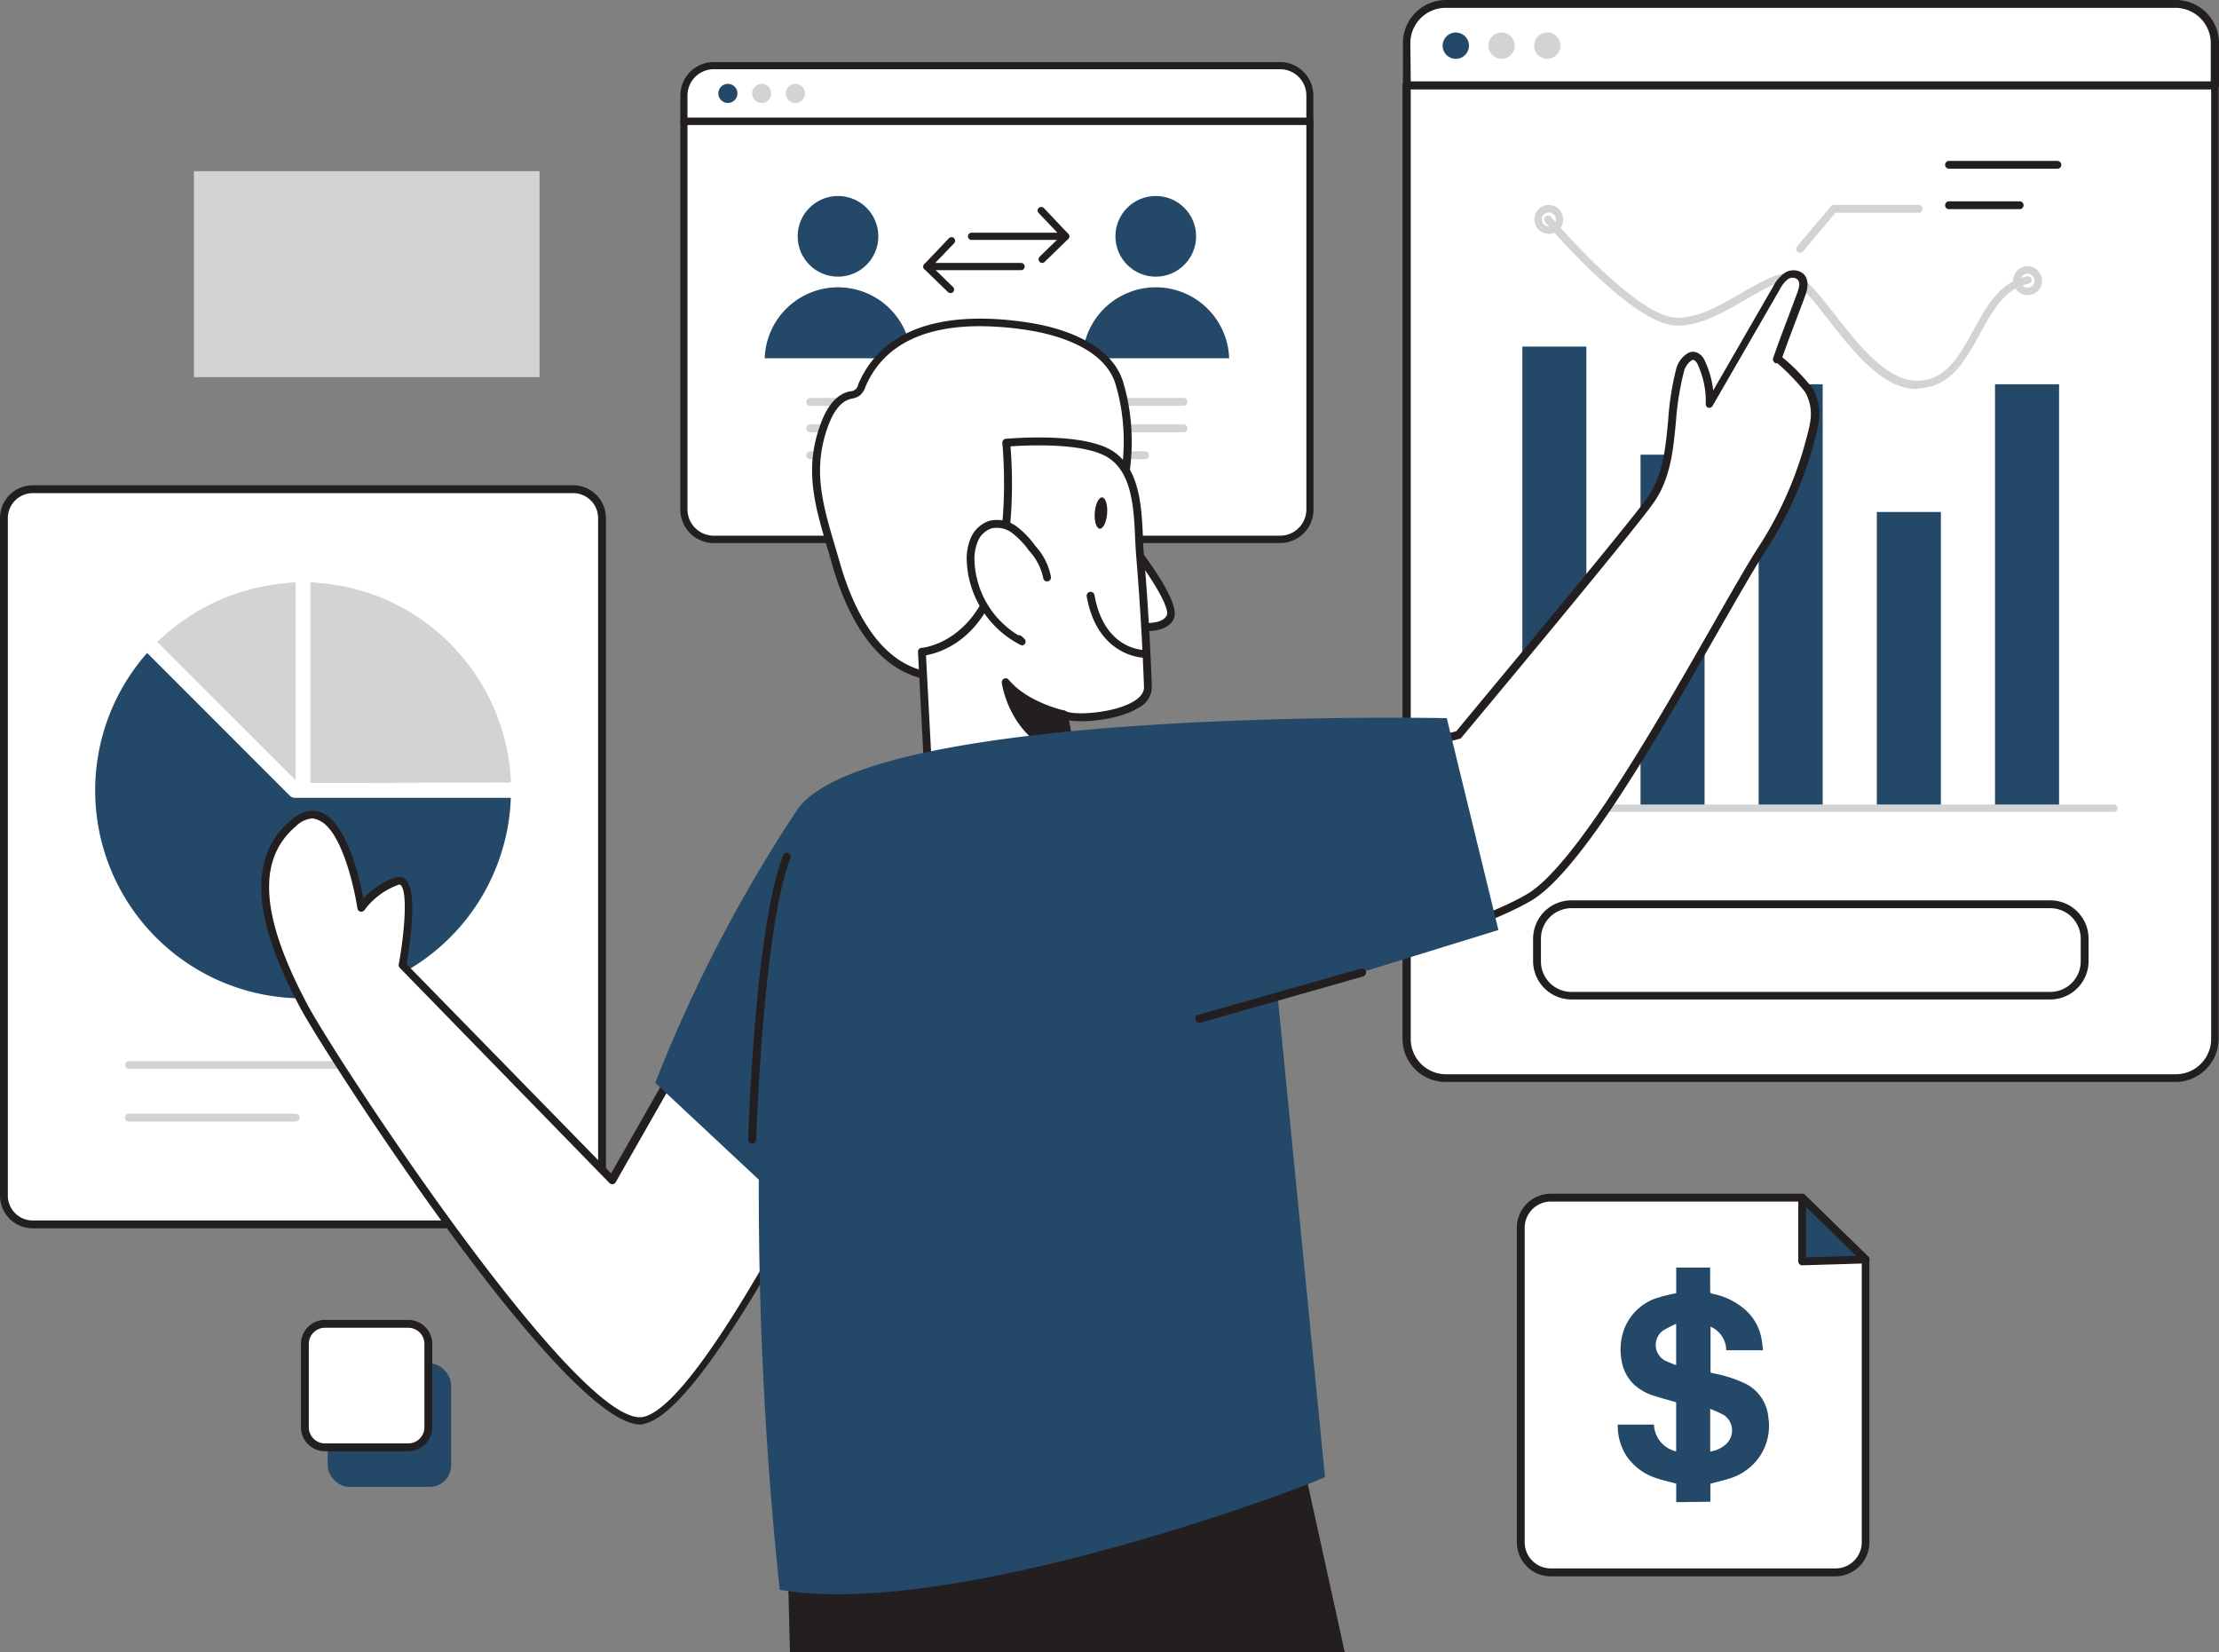 <svg xmlns="http://www.w3.org/2000/svg" width="282.75" height="210.5" viewBox="0 0 282.75 210.5">
  <rect x="0" y="0" width="282.75" height="210.5" fill="#808080" stroke="none"/>
  <g id="Illustration" transform="translate(-58.65 -44.5)">
    <path id="Tracé_909" data-name="Tracé 909" d="M145.79,59.94h79.77v49.5a3.8,3.8,0,0,1-3.8,3.8H149.59a3.8,3.8,0,0,1-3.8-3.8Z" fill="#fff"/>
    <path id="Tracé_910" data-name="Tracé 910" d="M221.76,113.69H149.59a4.26,4.26,0,0,1-4.25-4.26V59.94a.46.46,0,0,1,.45-.46h79.77a.46.46,0,0,1,.46.46v49.49a4.26,4.26,0,0,1-4.26,4.26ZM146.25,60.4v49a3.35,3.35,0,0,0,3.34,3.35h72.17a3.35,3.35,0,0,0,3.35-3.35v-49Z" fill="#231f20"/>
    <path id="Tracé_911" data-name="Tracé 911" d="M149.59,52.86h72.17a3.8,3.8,0,0,1,3.8,3.8v3.28H145.79V56.66a3.8,3.8,0,0,1,3.8-3.8Z" fill="#fff"/>
    <path id="Tracé_912" data-name="Tracé 912" d="M225.56,60.4H145.79a.46.46,0,0,1-.45-.46V56.66a4.26,4.26,0,0,1,4.25-4.25h72.17A4.26,4.26,0,0,1,226,56.66v3.28A.46.46,0,0,1,225.56,60.4Zm-79.31-.92h78.86V56.66a3.35,3.35,0,0,0-3.35-3.34H149.59a3.35,3.35,0,0,0-3.34,3.34Z" fill="#231f20"/>
    <circle id="Ellipse_137" data-name="Ellipse 137" cx="5.14" cy="5.14" r="5.14" transform="translate(160.29 69.47)" fill="#234868"/>
    <path id="Tracé_913" data-name="Tracé 913" d="M156.09,90.15a9.35,9.35,0,0,1,18.69,0Z" fill="#234868"/>
    <circle id="Ellipse_138" data-name="Ellipse 138" cx="5.14" cy="5.14" r="5.14" transform="translate(200.78 69.47)" fill="#234868"/>
    <path id="Tracé_914" data-name="Tracé 914" d="M196.58,90.15a9.35,9.35,0,0,1,18.69,0Z" fill="#234868"/>
    <path id="Tracé_915" data-name="Tracé 915" d="M194.45,75.07h-12a.46.46,0,1,1,0-.92h10.94L191,71.64a.45.45,0,0,1,0-.64.47.47,0,0,1,.65,0l3.12,3.29a.44.44,0,0,1,.09.49A.46.46,0,0,1,194.45,75.07Z" fill="#231f20"/>
    <path id="Tracé_916" data-name="Tracé 916" d="M191.45,78a.47.47,0,0,1-.33-.14.46.46,0,0,1,0-.65l3-2.92a.46.46,0,0,1,.64.66l-3,2.92a.46.46,0,0,1-.31.13Z" fill="#231f20"/>
    <path id="Tracé_917" data-name="Tracé 917" d="M188.76,78.92h-12a.45.45,0,0,1-.42-.27.46.46,0,0,1,.09-.5l3.12-3.28a.46.46,0,1,1,.67.63l-2.4,2.5h10.94a.47.47,0,0,1,.46.46A.46.46,0,0,1,188.76,78.92Z" fill="#231f20"/>
    <path id="Tracé_918" data-name="Tracé 918" d="M179.75,81.84a.42.42,0,0,1-.31-.13l-3-2.91a.47.47,0,0,1,0-.65.46.46,0,0,1,.65,0l3,2.92a.45.45,0,0,1,0,.64.47.47,0,0,1-.34.13Z" fill="#231f20"/>
    <path id="Tracé_919" data-name="Tracé 919" d="M209.46,96.2H161.89a.5.5,0,0,1-.5-.5.51.51,0,0,1,.5-.5h47.57a.5.5,0,0,1,0,1Z" fill="#d1d3d4"/>
    <path id="Tracé_920" data-name="Tracé 920" d="M209.46,99.58H161.89a.5.5,0,0,1-.5-.5.51.51,0,0,1,.5-.5h47.57a.5.5,0,0,1,0,1Z" fill="#d1d3d4"/>
    <path id="Tracé_921" data-name="Tracé 921" d="M204.57,103H161.89a.5.5,0,0,1-.5-.5.51.51,0,0,1,.5-.5h42.68a.51.51,0,0,1,.5.5A.5.5,0,0,1,204.57,103Z" fill="#d1d3d4"/>
    <circle id="Ellipse_139" data-name="Ellipse 139" cx="1.22" cy="1.22" r="1.22" transform="translate(150.18 55.18)" fill="#234868"/>
    <circle id="Ellipse_140" data-name="Ellipse 140" cx="1.22" cy="1.22" r="1.22" transform="translate(154.48 55.18)" fill="#d1d3d4"/>
    <circle id="Ellipse_141" data-name="Ellipse 141" cx="1.22" cy="1.22" r="1.22" transform="translate(158.78 55.18)" fill="#d1d3d4"/>
    <path id="Tracé_922" data-name="Tracé 922" d="M237.91,55.37H340.85V176.85a5,5,0,0,1-5,5H242.9a5,5,0,0,1-5-5V55.37Z" fill="#fff"/>
    <path id="Tracé_923" data-name="Tracé 923" d="M335.85,182.35h-93a5.5,5.5,0,0,1-5.49-5.5V55.37a.5.5,0,0,1,.5-.5H340.85a.5.5,0,0,1,.5.5V176.85a5.51,5.51,0,0,1-5.5,5.5ZM238.41,55.87v121a4.5,4.5,0,0,0,4.49,4.5h93a4.51,4.51,0,0,0,4.5-4.5v-121Z" fill="#231f20"/>
    <path id="Tracé_924" data-name="Tracé 924" d="M319.86,171.84h-61A4.9,4.9,0,0,1,254,167v-2.9a4.9,4.9,0,0,1,4.89-4.89h61a4.89,4.89,0,0,1,4.89,4.89V167A4.89,4.89,0,0,1,319.86,171.84Zm-61-11.63A3.89,3.89,0,0,0,255,164.1V167a3.89,3.89,0,0,0,3.89,3.88h61a3.89,3.89,0,0,0,3.89-3.88v-2.9a3.89,3.89,0,0,0-3.89-3.89Z" fill="#231f20"/>
    <rect id="Rectangle_126" data-name="Rectangle 126" width="8.16" height="58.81" transform="translate(252.63 88.66)" fill="#234868"/>
    <rect id="Rectangle_127" data-name="Rectangle 127" width="8.16" height="45.03" transform="translate(267.69 102.43)" fill="#234868"/>
    <rect id="Rectangle_128" data-name="Rectangle 128" width="8.16" height="54.01" transform="translate(282.74 93.46)" fill="#234868"/>
    <rect id="Rectangle_129" data-name="Rectangle 129" width="8.16" height="37.73" transform="translate(297.8 109.73)" fill="#234868"/>
    <rect id="Rectangle_130" data-name="Rectangle 130" width="8.16" height="54.01" transform="translate(312.86 93.46)" fill="#234868"/>
    <path id="Tracé_925" data-name="Tracé 925" d="M320.83,66H307a.5.5,0,0,1,0-1h13.81a.51.51,0,0,1,.5.5.5.5,0,0,1-.48.5Z" fill="#231f20"/>
    <path id="Tracé_926" data-name="Tracé 926" d="M316,71.15h-9a.5.5,0,0,1,0-1h9a.5.5,0,0,1,0,1Z" fill="#231f20"/>
    <path id="Tracé_927" data-name="Tracé 927" d="M302.89,94.07c-4.36,0-8.16-4.86-11.22-8.78-2-2.54-3.87-5-5.12-5h0c-1.42,0-3.38,1.17-5.45,2.37-2.82,1.63-6,3.48-9,3.31-5.61-.3-16.15-12.68-16.59-13.21a.47.47,0,0,1,.05-.67.49.49,0,0,1,.68,0c.1.13,10.71,12.6,15.91,12.88,2.74.16,5.8-1.62,8.5-3.19,2.18-1.26,4.24-2.45,5.9-2.5s3.59,2.32,5.93,5.33c3,3.83,6.7,8.59,10.71,8.4,3.47-.17,5.13-3.19,6.89-6.39s3.43-6.26,6.94-6.93a.48.48,0,0,1,.17.94c-3.06.58-4.62,3.43-6.28,6.45-1.8,3.29-3.67,6.69-7.67,6.89Z" fill="#d1d3d4"/>
    <path id="Tracé_928" data-name="Tracé 928" d="M328,147.94H246a.47.47,0,0,1-.47-.48A.48.48,0,0,1,246,147h82a.48.48,0,0,1,.48.48.47.47,0,0,1-.48.46Z" fill="#d1d3d4"/>
    <path id="Tracé_929" data-name="Tracé 929" d="M256,74.29a1.84,1.84,0,1,1,1.84-1.84A1.84,1.84,0,0,1,256,74.29Zm0-2.72a.89.89,0,1,0,.89.88.88.88,0,0,0-.89-.88Z" fill="#d1d3d4"/>
    <path id="Tracé_930" data-name="Tracé 930" d="M317,82.1a1.84,1.84,0,1,1,1.85-1.84A1.84,1.84,0,0,1,317,82.1Zm0-2.73a.89.89,0,1,0,.89.89.89.89,0,0,0-.89-.89Z" fill="#d1d3d4"/>
    <path id="Tracé_931" data-name="Tracé 931" d="M242.9,45h92.95a5,5,0,0,1,5,5v5.35H237.91V50a5,5,0,0,1,4.99-5Z" fill="#fff"/>
    <path id="Tracé_932" data-name="Tracé 932" d="M340.85,55.87H237.91a.5.5,0,0,1-.5-.5V50a5.5,5.5,0,0,1,5.49-5.5h93a5.51,5.51,0,0,1,5.5,5.5v5.35a.5.5,0,0,1-.55.52Zm-102.44-1H340.35V50a4.51,4.51,0,0,0-4.5-4.5h-93a4.5,4.5,0,0,0-4.49,4.5Z" fill="#231f20"/>
    <rect id="Rectangle_131" data-name="Rectangle 131" width="76.21" height="93.64" rx="3.67" transform="translate(59.15 106.83)" fill="#fff"/>
    <path id="Tracé_933" data-name="Tracé 933" d="M131.69,201H62.82a4.17,4.17,0,0,1-4.17-4.17V110.5a4.18,4.18,0,0,1,4.17-4.17h68.87a4.18,4.18,0,0,1,4.17,4.17v86.3a4.17,4.17,0,0,1-4.17,4.2ZM62.82,107.33a3.18,3.18,0,0,0-3.17,3.17v86.3a3.17,3.17,0,0,0,3.17,3.2h68.87a3.17,3.17,0,0,0,3.17-3.17V110.5a3.18,3.18,0,0,0-3.17-3.17Z" fill="#231f20"/>
    <path id="Tracé_934" data-name="Tracé 934" d="M116.15,180.69H75.08a.5.5,0,0,1-.5-.5.51.51,0,0,1,.5-.5h41.07a.5.5,0,0,1,0,1Z" fill="#d1d3d4"/>
    <path id="Tracé_935" data-name="Tracé 935" d="M96.32,187.4H75.08a.51.51,0,0,1-.5-.5.5.5,0,0,1,.5-.5H96.32a.5.5,0,0,1,.5.5.51.51,0,0,1-.5.5Z" fill="#d1d3d4"/>
    <path id="Tracé_936" data-name="Tracé 936" d="M77.62,127.91q9,9,17.93,17.94a.93.93,0,0,0,.72.3h27.47A26.49,26.49,0,1,1,77.39,127.7Z" fill="#234868"/>
    <path id="Tracé_937" data-name="Tracé 937" d="M98.21,118.68v25.58h.26l24.76-.06c.55,0,.55,0,.51-.55a26.72,26.72,0,0,0-15.8-22.7,27.1,27.1,0,0,0-8.57-2.17Z" fill="#d1d3d4"/>
    <path id="Tracé_938" data-name="Tracé 938" d="M96.32,143.92V118.7a28.63,28.63,0,0,0-8.69,1.83,27.26,27.26,0,0,0-8.94,5.77Z" fill="#d1d3d4"/>
    <path id="Tracé_939" data-name="Tracé 939" d="M175.7,130.3c-5.89-1.77-9-8.66-10.57-14.14-1.76-6.23-3.83-11.33-1.32-17.82.57-1.49,1.49-3,3-3.48a3,3,0,0,0,1.07-.37,2.28,2.28,0,0,0,.57-.93c3.58-8.44,13.71-8.67,21.31-7.48,4.4.69,10.11,2.7,11.48,7.22,2.51,8.33.39,17.39-4.23,24.59C192.69,124.66,184.52,133,175.7,130.3Z" fill="#fff"/>
    <path id="Tracé_940" data-name="Tracé 940" d="M179.07,131.3a11.9,11.9,0,0,1-3.51-.52h0c-6.15-1.85-9.33-8.89-10.91-14.48-.2-.71-.4-1.41-.61-2.1-1.6-5.43-3-10.13-.7-16,.81-2.11,1.95-3.38,3.36-3.78l.3-.07a1,1,0,0,0,1-.87c3.73-8.76,14-9.1,21.88-7.85,3,.47,10.26,2.16,11.89,7.57,2.38,7.92.82,17-4.29,25C193.15,124.87,186.33,131.3,179.07,131.3Zm4.44-45.24c-6,0-12,1.7-14.57,7.69a2.53,2.53,0,0,1-.72,1.13,2.34,2.34,0,0,1-1,.4l-.25.07c-1.09.3-2,1.37-2.7,3.17-2.16,5.59-.82,10.14.73,15.4.21.69.41,1.39.62,2.11,1.51,5.34,4.51,12.08,10.23,13.8h0c8,2.39,16-4.74,20.77-12.21,4.95-7.72,6.47-16.53,4.17-24.18-1.47-4.86-8.24-6.42-11.08-6.86a40.3,40.3,0,0,0-6.2-.52Z" fill="#231f20"/>
    <path id="Tracé_941" data-name="Tracé 941" d="M202.46,113.44s6.31,7.89,5.32,9.74-4.91,1-4.91,1" fill="#fff"/>
    <path id="Tracé_942" data-name="Tracé 942" d="M204.74,124.91a10,10,0,0,1-2-.2.51.51,0,0,1,.2-1c1,.2,3.71.46,4.37-.78.52-1-2.34-5.53-5.27-9.2a.51.51,0,0,1,.07-.71.52.52,0,0,1,.71.08c1.53,1.92,6.44,8.31,5.37,10.3C207.57,124.63,206,124.91,204.74,124.91Z" fill="#231f20"/>
    <path id="Tracé_943" data-name="Tracé 943" d="M200.26,102.44c3.8,2.56,3.33,8.76,3.66,12.73q.69,8.37,1,16.78c.13,3.55-9,4.46-10.73,3.55l2.7,13.85L177,143.71l-.85-16.19s6-.51,9-8,1.77-18.6,1.77-18.6S196.55,99.93,200.26,102.44Z" fill="#fff"/>
    <path id="Tracé_944" data-name="Tracé 944" d="M196.89,149.85h-.14l-19.91-5.64a.5.5,0,0,1-.37-.45l-.85-16.2a.5.5,0,0,1,.45-.52c.24,0,5.79-.59,8.56-7.72,2.85-7.34,1.75-18.26,1.74-18.37a.56.56,0,0,1,.11-.37.5.5,0,0,1,.34-.18c.4,0,9.91-.93,13.72,1.64h0c3.37,2.28,3.58,7.08,3.75,11,0,.76.07,1.49.13,2.16.46,5.58.8,11.23,1,16.8a3,3,0,0,1-1.72,2.69c-2.33,1.46-6.73,1.95-8.87,1.59l2.55,13a.52.52,0,0,1-.15.47A.55.55,0,0,1,196.89,149.85Zm-19.44-6.52,18.79,5.32L193.7,135.6a.48.48,0,0,1,.19-.5.51.51,0,0,1,.53,0c1.11.59,6.25.28,8.75-1.28.86-.54,1.28-1.15,1.25-1.81-.2-5.56-.54-11.2-1-16.76-.06-.68-.09-1.42-.13-2.2-.16-3.64-.36-8.17-3.31-10.16h0c-3-2.06-10.57-1.66-12.57-1.52.19,2.29.77,11.6-1.85,18.33s-7.37,8-8.92,8.29Z" fill="#231f20"/>
    <path id="Tracé_945" data-name="Tracé 945" d="M204.41,127.8s-5.48,0-6.79-7.4" fill="#fff"/>
    <path id="Tracé_946" data-name="Tracé 946" d="M204.41,128.3c-.06,0-5.92-.09-7.29-7.81a.51.51,0,0,1,.41-.58.5.5,0,0,1,.58.4c1.21,6.88,6.1,7,6.3,7a.5.5,0,1,1,0,.99Z" fill="#231f20"/>
    <path id="Tracé_947" data-name="Tracé 947" d="M192.08,118a7.64,7.64,0,0,0-1.91-3.68,11,11,0,0,0-2.26-2.35,3.67,3.67,0,0,0-3.09-.65,3.42,3.42,0,0,0-2,1.93,6.48,6.48,0,0,0-.45,2.83,12,12,0,0,0,6.49,10.13l-.33-.31" fill="#fff"/>
    <path id="Tracé_948" data-name="Tracé 948" d="M188.83,126.69a.46.46,0,0,1-.22-.06,12.59,12.59,0,0,1-6.77-10.55,6.91,6.91,0,0,1,.49-3,3.92,3.92,0,0,1,2.35-2.21,4.14,4.14,0,0,1,3.52.72,11.13,11.13,0,0,1,2.36,2.45,8,8,0,0,1,2,3.94.5.5,0,1,1-.99.11,7.31,7.31,0,0,0-1.81-3.44,10.6,10.6,0,0,0-2.14-2.24,3.18,3.18,0,0,0-2.66-.58,2.92,2.92,0,0,0-1.72,1.66,5.94,5.94,0,0,0-.41,2.61,11.6,11.6,0,0,0,5.58,9.34.46.46,0,0,1,.41.12l.34.3a.5.5,0,0,1-.34.88Z" fill="#231f20"/>
    <path id="Tracé_949" data-name="Tracé 949" d="M194.19,135.5s-4.89-1-7.39-4.1c0,0,.88,7.4,8.38,9.2Z" fill="#231f20"/>
    <path id="Tracé_950" data-name="Tracé 950" d="M195.18,141.1h-.12c-7.75-1.85-8.75-9.54-8.76-9.62a.5.5,0,0,1,.3-.52.49.49,0,0,1,.58.14c2.37,2.89,7.06,3.92,7.11,3.93a.5.5,0,0,1,.39.4l1,5.09a.5.5,0,0,1-.49.6Zm-7.5-8.12a10.34,10.34,0,0,0,6.86,6.92l-.78-4a16.46,16.46,0,0,1-6.08-2.9Z" fill="#231f20"/>
    <ellipse id="Ellipse_142" data-name="Ellipse 142" cx="2" cy="0.79" rx="2" ry="0.79" transform="translate(197.993 111.801) rotate(-85.58)" fill="#231f20"/>
    <path id="Tracé_951" data-name="Tracé 951" d="M146.89,176.84l-10.26,18-26.72-27.42s2.16-11.65-.72-10.72a9.61,9.61,0,0,0-4.54,3.39s-2.37-16-8.61-10.74-3.37,14.5,1.36,23.38c3.51,6.59,34.7,54.66,43.35,52.73s29.19-45.59,29.19-45.59Z" fill="#fff"/>
    <path id="Tracé_952" data-name="Tracé 952" d="M140.27,226c-9.83,0-40.18-47.16-43.31-53-3.94-7.41-8.36-18-1.24-24,1.32-1.12,2.6-1.46,3.81-1,3.28,1.24,4.9,8.21,5.42,11a9.67,9.67,0,0,1,4.09-2.7,1.23,1.23,0,0,1,1.27.23c1.67,1.47.5,8.76.14,10.8L136.52,194l9.94-17.43a.5.5,0,0,1,.5-.25l23,3a.48.48,0,0,1,.37.26.51.51,0,0,1,0,.45c-.85,1.79-20.76,43.91-29.54,45.86A2.811,2.811,0,0,1,140.27,226ZM98.46,148.77a3.37,3.37,0,0,0-2.1,1c-5,4.24-4.53,11.48,1.49,22.77,3.81,7.16,34.76,54.25,42.79,52.48,7.76-1.73,26-39.38,28.56-44.7l-22-2.9-10.1,17.71a.51.51,0,0,1-.37.25.48.48,0,0,1-.42-.15l-26.72-27.42a.51.51,0,0,1-.13-.44c.68-3.69,1.21-9.26.23-10.12a.3.3,0,0,0-.31,0,9.24,9.24,0,0,0-4.28,3.19.52.52,0,0,1-.53.21.5.5,0,0,1-.38-.41c-.41-2.77-2.09-10.18-5-11.26A2,2,0,0,0,98.46,148.77Z" fill="#231f20"/>
    <path id="Tracé_953" data-name="Tracé 953" d="M225.05,168.77s20.68-5.36,28.43-9.91c8.5-5,24.51-36.58,29.71-44.43a47.629,47.629,0,0,0,6.21-14.11c.6-2.24.88-3.86-.24-6-.23-.45-3.9-4.47-4.07-4,1-2.81,2-5.48,3.06-8.26.28-.77.49-1.74-.1-2.3a1.47,1.47,0,0,0-1.81,0,4.34,4.34,0,0,0-1.24,1.5L276.5,96a11.449,11.449,0,0,0-1.07-5.28,1.73,1.73,0,0,0-.63-.82c-.93-.52-1.83.75-2.12,1.77-1.51,5.32-.42,11.73-3.68,16.44-2.48,3.58-24.51,30-24.51,30l-19.44,5" fill="#fff"/>
    <path id="Tracé_954" data-name="Tracé 954" d="M225.05,169.27a.5.5,0,0,1-.13-1c.21-.05,20.71-5.38,28.31-9.85,6.15-3.62,16.6-21.93,23.52-34.05,2.5-4.37,4.65-8.15,6-10.22a47.309,47.309,0,0,0,6.13-14c.57-2.1.87-3.63-.2-5.68a27.69,27.69,0,0,0-3.56-3.7.55.55,0,0,1-.22,0,.51.51,0,0,1-.31-.64h0c.61-1.8,1.29-3.57,1.94-5.29.38-1,.75-2,1.12-3s.34-1.47,0-1.76a1,1,0,0,0-1.19,0,4,4,0,0,0-1.06,1.36l-8.53,14.77a.49.49,0,0,1-.57.23A.5.5,0,0,1,276,96a11.129,11.129,0,0,0-1-5,1.31,1.31,0,0,0-.43-.59.36.36,0,0,0-.36,0,2.43,2.43,0,0,0-1,1.49,35.781,35.781,0,0,0-1,6.2c-.33,3.6-.68,7.33-2.8,10.38-2.46,3.57-23.64,28.92-24.54,30a.48.48,0,0,1-.26.16l-19.44,5a.51.51,0,0,1-.61-.36.5.5,0,0,1,.36-.61l19.29-5c1.63-2,22-26.4,24.38-29.8,2-2.84,2.3-6.44,2.63-9.91a35.719,35.719,0,0,1,1-6.39,3.33,3.33,0,0,1,1.61-2.14,1.37,1.37,0,0,1,1.23.08,2,2,0,0,1,.84,1,11.93,11.93,0,0,1,1.05,3.74L284.59,81A4.81,4.81,0,0,1,286,79.32a2,2,0,0,1,2.44.06c.62.59.7,1.55.22,2.84-.37,1-.75,2-1.13,3-.59,1.56-1.2,3.17-1.77,4.8a24.411,24.411,0,0,1,3.88,4c1.23,2.36.89,4.14.28,6.4a48.33,48.33,0,0,1-6.27,14.25c-1.36,2.05-3.5,5.81-6,10.16-7.39,12.94-17.5,30.67-23.89,34.42-7.71,4.54-27.71,9.74-28.56,10Z" fill="#231f20"/>
    <path id="Tracé_955" data-name="Tracé 955" d="M230,255l-6.47-29.42L159,242.89s.13,4.83.31,12.09Z" fill="#231f20"/>
    <path id="Tracé_956" data-name="Tracé 956" d="M243,136s-73.42-1.55-82.74,11.63a185.821,185.821,0,0,0-18.12,34.83l13.2,12.34A482.862,482.862,0,0,0,158,247.05c22.75,4,69.88-14.2,69.48-14.38l-6-61,28.1-8.68Z" fill="#234868"/>
    <path id="Tracé_957" data-name="Tracé 957" d="M154.48,190.22h0a.5.5,0,0,1-.48-.52c0-1.1.87-27.13,4.44-36.23a.49.49,0,0,1,.65-.28.48.48,0,0,1,.28.64c-3.5,8.94-4.36,35.64-4.37,35.9a.51.51,0,0,1-.52.49Z" fill="#231f20"/>
    <path id="Tracé_958" data-name="Tracé 958" d="M211.43,174.79a.49.49,0,0,1-.48-.36.51.51,0,0,1,.35-.62l20.75-5.9a.519.519,0,1,1,.28,1l-20.76,5.9a.34.34,0,0,1-.14-.02Z" fill="#231f20"/>
    <path id="Tracé_959" data-name="Tracé 959" d="M292.55,244.84H256.26a3.82,3.82,0,0,1-3.83-3.83V200.92a3.83,3.83,0,0,1,3.83-3.83h32l8.08,7.88v36a3.83,3.83,0,0,1-3.79,3.87Z" fill="#fff"/>
    <path id="Tracé_960" data-name="Tracé 960" d="M292.55,245.34H256.26a4.33,4.33,0,0,1-4.33-4.33V200.92a4.34,4.34,0,0,1,4.33-4.33h32a.48.48,0,0,1,.35.14l8.09,7.89a.51.51,0,0,1,.15.35v36a4.34,4.34,0,0,1-4.3,4.37Zm-36.29-47.75a3.34,3.34,0,0,0-3.33,3.33V241a3.33,3.33,0,0,0,3.33,3.33h36.29a3.34,3.34,0,0,0,3.33-3.33V205.18l-7.79-7.59Z" fill="#231f20"/>
    <circle id="Ellipse_143" data-name="Ellipse 143" cx="1.68" cy="1.68" r="1.68" transform="translate(242.47 48.64)" fill="#234868"/>
    <circle id="Ellipse_144" data-name="Ellipse 144" cx="1.68" cy="1.68" r="1.68" transform="translate(248.3 48.64)" fill="#d1d3d4"/>
    <circle id="Ellipse_145" data-name="Ellipse 145" cx="1.68" cy="1.68" r="1.68" transform="translate(254.13 48.64)" fill="#d1d3d4"/>
    <path id="Tracé_961" data-name="Tracé 961" d="M288,76.69a.47.47,0,0,1-.31-.12.48.48,0,0,1-.06-.67l4.32-5.12a.48.48,0,0,1,.37-.17h10.81a.5.5,0,0,1,0,1H292.52l-4.18,5a.48.48,0,0,1-.34.08Z" fill="#d1d3d4"/>
    <path id="Tracé_962" data-name="Tracé 962" d="M288.3,197.09v8.12l8.08-.24Z" fill="#234868"/>
    <path id="Tracé_963" data-name="Tracé 963" d="M288.29,205.71a.49.49,0,0,1-.34-.14.48.48,0,0,1-.16-.36v-8.12a.51.51,0,0,1,.31-.46.49.49,0,0,1,.54.1l8.09,7.89a.5.5,0,0,1-.34.85l-8.08.24Zm.5-7.43v6.42l6.39-.19Z" fill="#231f20"/>
    <rect id="Rectangle_132" data-name="Rectangle 132" width="15.73" height="15.73" rx="2.73" transform="translate(100.4 218.21)" fill="#234868"/>
    <rect id="Rectangle_133" data-name="Rectangle 133" width="15.73" height="15.73" rx="2.56" transform="translate(97.52 213.17)" fill="#fff"/>
    <path id="Tracé_964" data-name="Tracé 964" d="M110.69,229.4H100.08A3.06,3.06,0,0,1,97,226.34V215.73a3.06,3.06,0,0,1,3.06-3.06h10.61a3.06,3.06,0,0,1,3.06,3.06v10.61a3.06,3.06,0,0,1-3.04,3.06Zm-10.61-15.73A2.06,2.06,0,0,0,98,215.73v10.61a2.06,2.06,0,0,0,2.06,2.06h10.61a2.06,2.06,0,0,0,2.06-2.06V215.73a2.06,2.06,0,0,0-2.06-2.06Z" fill="#231f20"/>
    <path id="Tracé_965" data-name="Tracé 965" d="M272.24,235.89v-2.36c-.86-.24-1.69-.41-2.5-.69A7.29,7.29,0,0,1,265.9,230a7.09,7.09,0,0,1-1.11-4h4.61a3.65,3.65,0,0,0,2.83,3.42v-6.26c-.93-.27-1.85-.52-2.77-.81a6.54,6.54,0,0,1-2.68-1.53,5.34,5.34,0,0,1-1.49-2.9,7.52,7.52,0,0,1,.29-4,6.69,6.69,0,0,1,4.05-4,22.727,22.727,0,0,1,2.33-.6l.28-.06V206h4.32v2.99c0,.22.07.29.28.34a9,9,0,0,1,4,1.88,6.44,6.44,0,0,1,2.29,4c.08.43.11.87.17,1.32h-4.69a3.31,3.31,0,0,0-2-3v5.85l.51.12a16.59,16.59,0,0,1,3.68,1.17,5.31,5.31,0,0,1,3.18,4.45,6.94,6.94,0,0,1-1.21,5.09,7.16,7.16,0,0,1-3.48,2.58c-.87.3-1.77.49-2.7.75v2.29ZM276.57,224v5.44a3.87,3.87,0,0,0,1.91-.85,2.37,2.37,0,0,0-.11-3.76A14.22,14.22,0,0,0,276.57,224Zm-4.34-5.57v-5.26a15.844,15.844,0,0,0-1.65.84,2.27,2.27,0,0,0,.14,3.79c.47.25.98.42,1.51.64Z" fill="#234868"/>
    <rect id="Rectangle_134" data-name="Rectangle 134" width="44.04" height="26.24" transform="translate(83.36 66.31)" fill="#d1d3d4"/>
  </g>
</svg>
